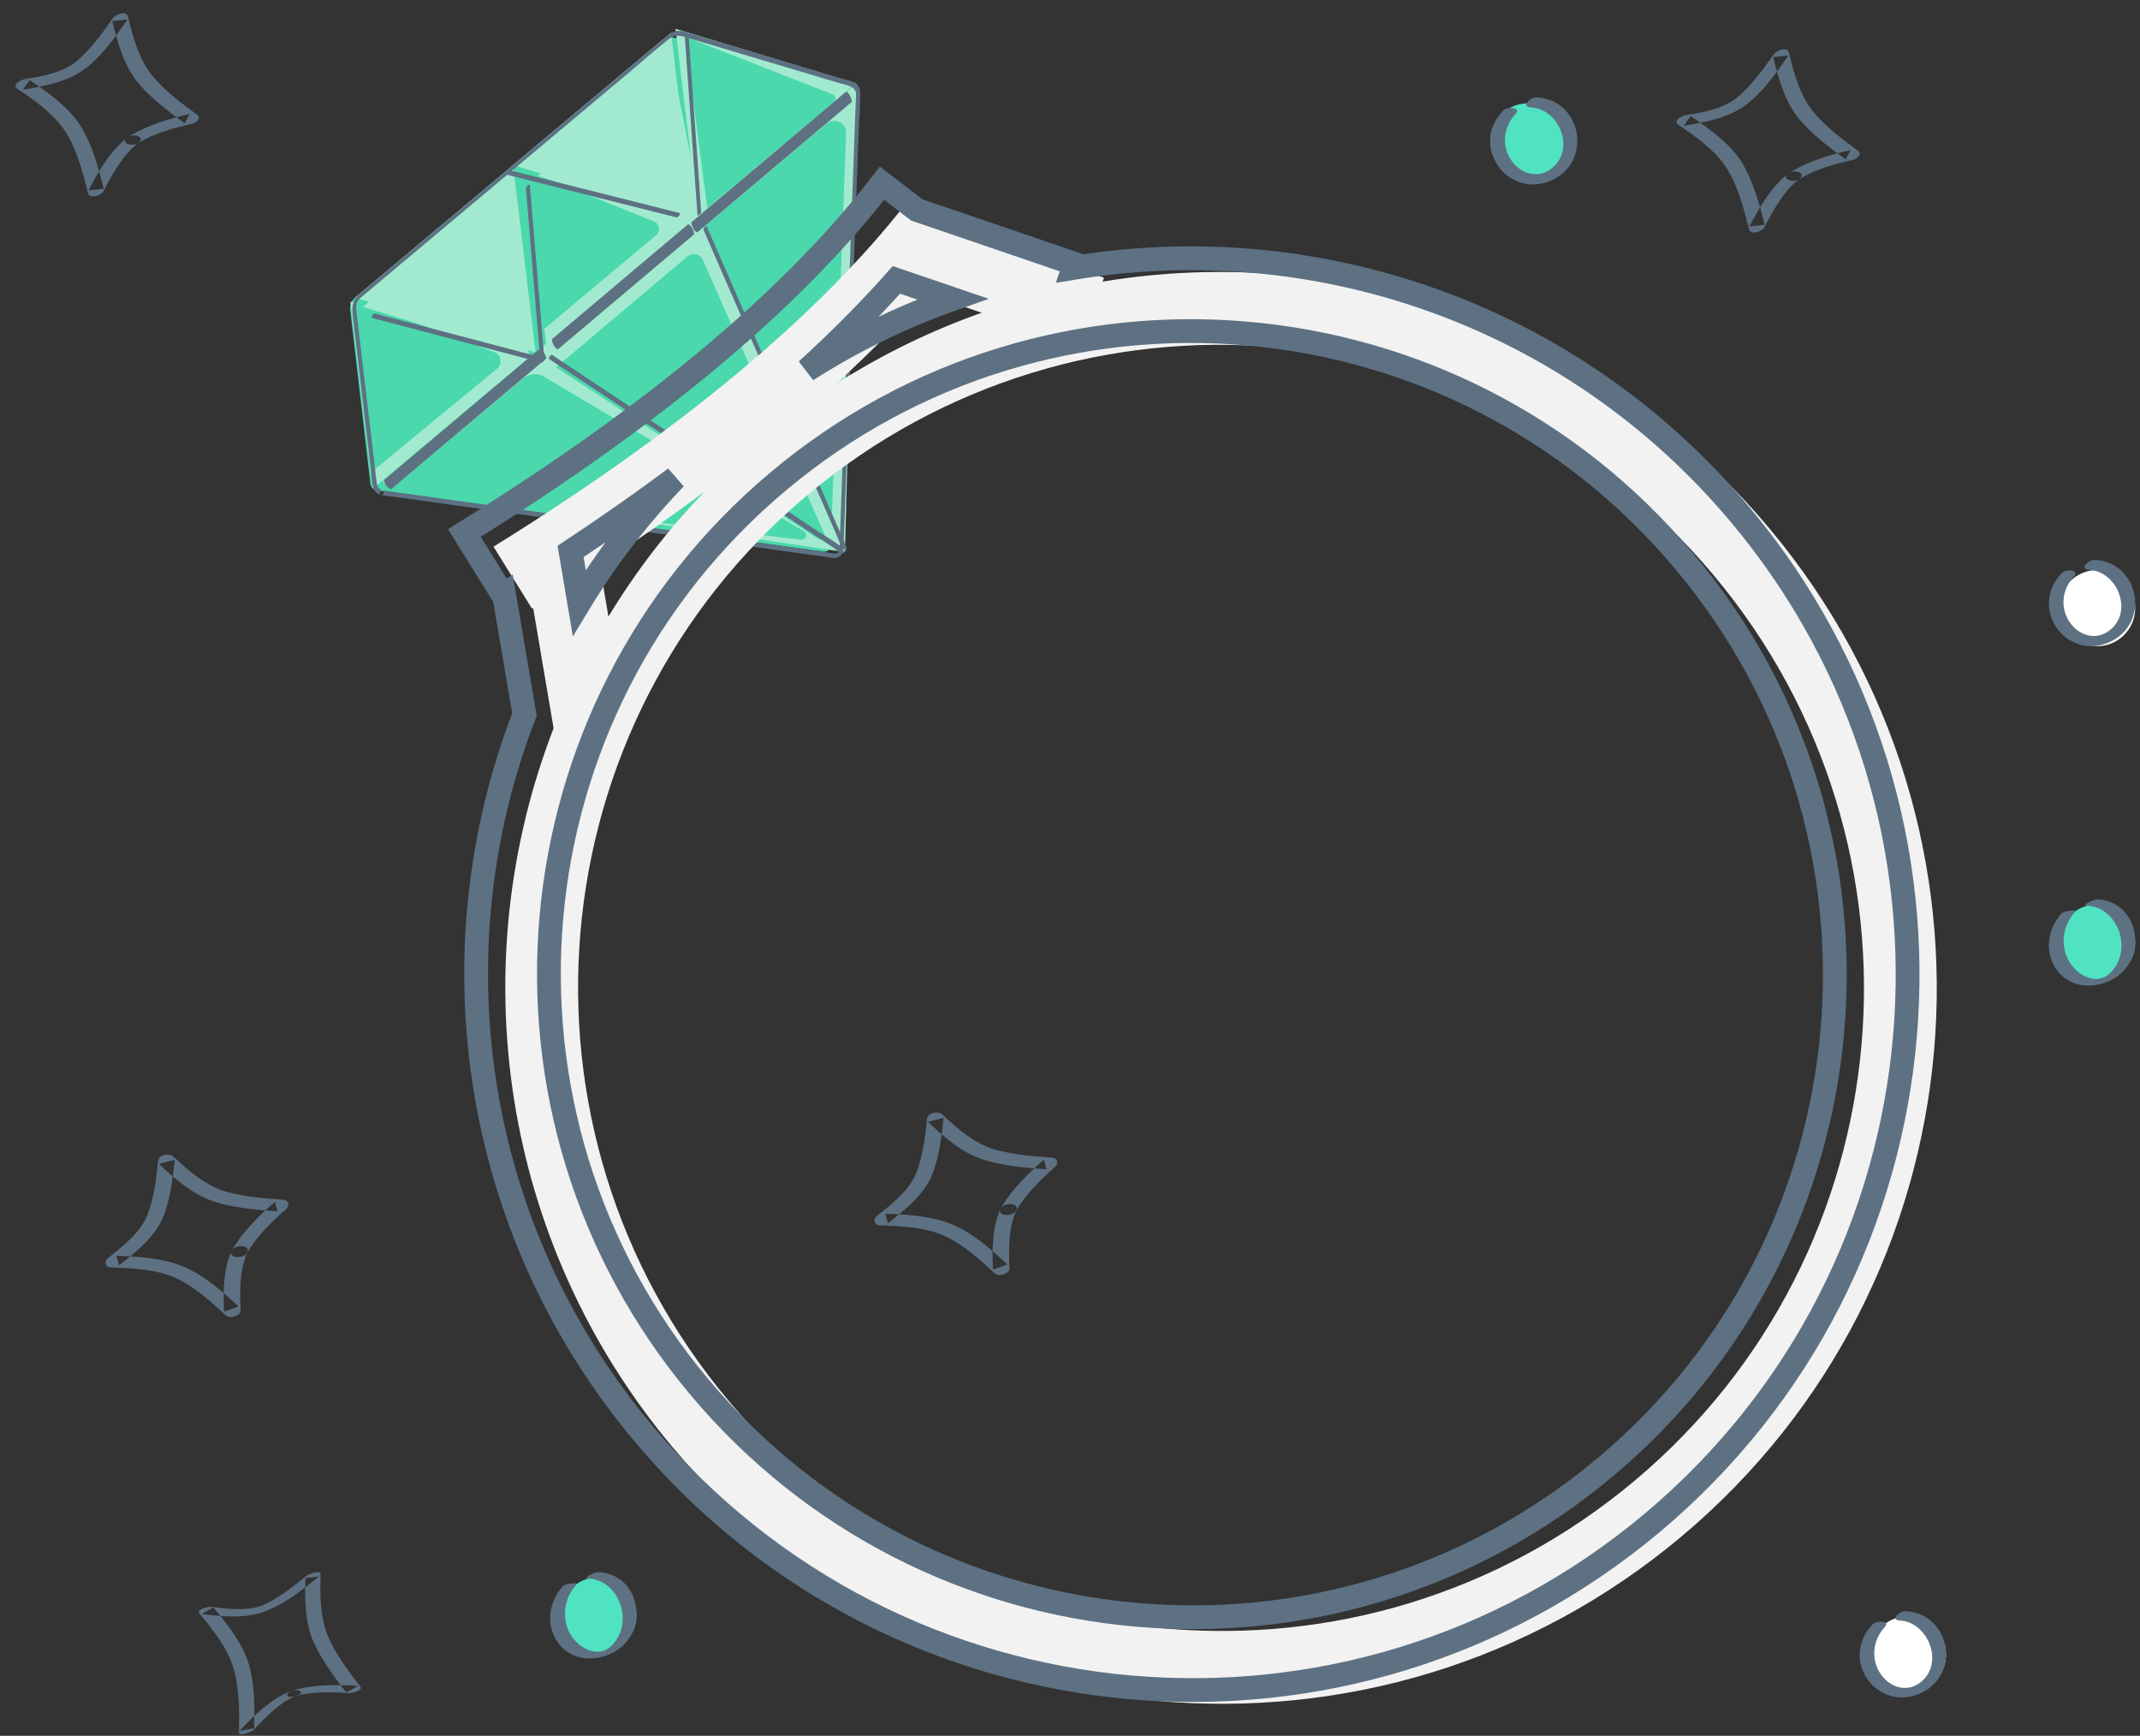 <?xml version="1.0" encoding="UTF-8"?>
<svg width="90px" height="73px" viewBox="0 0 90 73" version="1.1" xmlns="http://www.w3.org/2000/svg" xmlns:xlink="http://www.w3.org/1999/xlink">
    <rect x="0" y="0" width="90" height="73" fill="#333333" stroke="none"/>
    <!-- Generator: Sketch 64 (93537) - https://sketch.com -->
    <title>Illustration/Instant Quote</title>
    <desc>Created with Sketch.</desc>
    <g id="PPC-Page" stroke="none" stroke-width="1" fill="none" fill-rule="evenodd">
        <g id="Jewelcover-Instant-Quote-Page" transform="translate(-1033, -311)">
            <g id="Group-7" transform="translate(833, 244)">
                <g id="paragraph6-copy" transform="translate(198, 34)">
                    <g id="Group-2">
                        <g id="Illustration/Ring" transform="translate(-0, 28)">
                            <g id="Group-2-Copy" stroke-width="1" transform="translate(0.505, -7.832)">
                                <g id="Group" transform="translate(47.653, 48.618) rotate(-40) translate(-47.653, -48.618) translate(17.274, 10.723)">
                                    <g id="shutterstock_1018077709-copy" transform="translate(16.828, 0)">
                                        <path d="M0.087,6.812 L12.822,20.855 C12.914,20.957 13.075,20.957 13.167,20.855 L25.92,6.791 C26.023,6.678 26.036,6.509 25.951,6.381 L21.904,0.266 C21.794,0.1 21.607,0 21.407,0 L4.595,0 C4.394,0 4.207,0.101 4.097,0.267 L0.055,6.402 C-0.029,6.53 -0.016,6.698 0.087,6.812" id="Fill-5" fill="#4AD8AC"></path>
                                        <path d="M0.598,6.658 C0.522,6.658 0.482,6.749 0.533,6.807 L13.491,21.442 L26.5,6.751 C26.539,6.707 26.508,6.637 26.449,6.637 L0.598,6.658" id="Fill-6" fill="#A2EACF"></path>
                                        <path d="M7.812,7.147 L0.51,7.147 L12.407,19.849 C12.548,19.996 12.803,19.858 12.738,19.671 L8.532,7.635 C8.43,7.344 8.14,7.147 7.812,7.147" id="Fill-7" fill="#4AD8AC"></path>
                                        <path d="M17.564,7.291 L13.777,19.662 C13.717,19.861 13.979,20 14.12,19.843 L24.86,7.965 C25.149,7.646 24.913,7.147 24.474,7.147 L17.756,7.153 C17.667,7.153 17.589,7.209 17.564,7.291" id="Fill-8" fill="#4AD8AC"></path>
                                        <polyline id="Fill-9" fill="#A2EACF" points="9.179 6.658 13.51 21.442 17.848 6.637 9.179 6.658"></polyline>
                                        <path d="M9.179,7.676 L12.992,20.306 C13.042,20.462 13.276,20.459 13.321,20.301 L16.813,8.17 C16.887,7.912 16.682,7.657 16.4,7.658 L9.179,7.676" id="Fill-10" fill="#4AD8AC"></path>
                                        <polyline id="Fill-11" fill="#A2EACF" points="0 6.629 4.331 0 8.669 6.637 0 6.629"></polyline>
                                        <path d="M0.51,6.065 L4.492,0 L7.595,5.507 C7.75,5.784 7.554,6.129 7.242,6.126 L0.51,6.065" id="Fill-12" fill="#4AD8AC"></path>
                                        <polyline id="Fill-13" fill="#A2EACF" points="9.179 7.14 13.481 0.511 17.848 7.147 9.179 7.14"></polyline>
                                        <path d="M9.179,6.119 L13.283,0 L16.278,5.63 C16.398,5.855 16.234,6.127 15.978,6.126 L9.179,6.119" id="Fill-14" fill="#4AD8AC"></path>
                                        <polyline id="Fill-15" fill="#A2EACF" points="17.848 6.629 22.179 0 26.517 6.637 17.848 6.629"></polyline>
                                        <path d="M18.358,6.629 L22.277,0.511 L25.475,6.378 C25.538,6.493 25.458,6.637 25.33,6.637 L18.358,6.629" id="Fill-16" fill="#4AD8AC"></path>
                                        <polyline id="Fill-17" fill="#A2EACF" points="21.927 0.008 17.596 6.637 13.258 0 21.927 0.008"></polyline>
                                        <path d="M20.864,1.528 L17.775,7.147 L13.768,1.021 L20.569,1.028 C20.828,1.028 20.99,1.304 20.864,1.528" id="Fill-18" fill="#A2EACF"></path>
                                        <polyline id="Fill-19" fill="#A2EACF" points="13.258 0.008 8.927 6.637 4.589 0 13.258 0.008"></polyline>
                                        <path d="M11.683,1.053 L8.601,6.637 L4.589,0.511 L11.376,0.518 C11.645,0.518 11.815,0.814 11.683,1.053" id="Fill-20" fill="#A2EACF"></path>
                                        <path d="M9.179,7.219 C9.322,7.702 9.464,8.184 9.607,8.666 C9.947,9.82 10.288,10.974 10.628,12.127 C11.035,13.505 11.441,14.883 11.848,16.261 C12.195,17.439 12.543,18.616 12.89,19.793 C13.001,20.167 13.111,20.54 13.221,20.913 C13.261,21.049 13.283,21.263 13.359,21.383 C13.428,21.49 13.617,21.437 13.675,21.337 C13.697,21.299 13.704,21.239 13.716,21.197 C13.796,20.927 13.876,20.657 13.955,20.387 C14.267,19.331 14.578,18.276 14.89,17.22 C15.293,15.853 15.697,14.486 16.1,13.119 C16.47,11.866 16.839,10.614 17.209,9.362 C17.412,8.673 17.616,7.984 17.819,7.296 C17.828,7.263 17.838,7.231 17.848,7.199 C17.858,7.161 17.661,7.185 17.646,7.236 C17.507,7.707 17.368,8.177 17.229,8.647 C16.896,9.776 16.563,10.904 16.23,12.033 C15.828,13.397 15.425,14.761 15.022,16.126 C14.675,17.303 14.328,18.48 13.98,19.657 C13.867,20.042 13.753,20.426 13.64,20.811 C13.589,20.981 13.495,21.18 13.478,21.358 C13.476,21.378 13.46,21.395 13.45,21.41 C13.481,21.393 13.512,21.377 13.543,21.361 C13.606,21.341 13.185,20.04 13.158,19.95 C12.825,18.82 12.491,17.691 12.158,16.561 C11.755,15.197 11.353,13.833 10.95,12.47 C10.602,11.288 10.253,10.106 9.904,8.925 C9.788,8.532 9.673,8.14 9.557,7.748 C9.521,7.626 9.485,7.505 9.449,7.383 C9.434,7.331 9.425,7.233 9.392,7.188 C9.388,7.182 9.387,7.17 9.384,7.163 C9.371,7.119 9.167,7.177 9.179,7.219" id="Fill-21" fill="#5D7183"></path>
                                        <path d="M22.228,0.557 C21.737,1.234 21.246,1.911 20.755,2.589 C19.971,3.67 19.187,4.752 18.403,5.834 C18.221,6.085 18.039,6.336 17.857,6.587 C17.803,6.661 18.019,6.644 18.058,6.59 C18.549,5.913 19.04,5.236 19.531,4.559 C20.315,3.477 21.099,2.395 21.883,1.314 C22.065,1.063 22.247,0.812 22.429,0.561 C22.483,0.486 22.266,0.503 22.228,0.557" id="Fill-22" fill="#5D7183"></path>
                                        <path d="M17.336,6.053 C16.844,5.373 16.352,4.692 15.86,4.012 C15.079,2.933 14.299,1.854 13.518,0.774 C13.336,0.523 13.154,0.271 12.972,0.02 C12.932,-0.036 12.726,0.04 12.751,0.074 C13.243,0.754 13.735,1.434 14.226,2.114 C15.007,3.193 15.788,4.273 16.569,5.352 C16.751,5.604 16.933,5.855 17.114,6.107 C17.154,6.162 17.361,6.087 17.336,6.053" id="Fill-23" fill="#5D7183"></path>
                                        <path d="M13.043,1.102 C12.57,1.772 12.096,2.442 11.622,3.113 C10.866,4.183 10.11,5.253 9.354,6.323 C9.178,6.572 9.003,6.82 8.827,7.068 C8.895,7.057 8.962,7.045 9.029,7.034 C8.553,6.36 8.077,5.687 7.601,5.013 C6.841,3.939 6.082,2.865 5.323,1.79 C5.148,1.543 4.973,1.296 4.798,1.048 C4.75,0.98 4.542,1.052 4.599,1.133 C5.075,1.807 5.552,2.48 6.028,3.154 C6.787,4.228 7.546,5.302 8.306,6.377 C8.48,6.624 8.655,6.871 8.83,7.119 C8.873,7.18 8.999,7.131 9.032,7.084 C9.505,6.414 9.979,5.744 10.453,5.074 C11.209,4.003 11.965,2.933 12.721,1.863 C12.897,1.615 13.072,1.366 13.248,1.118 C13.309,1.031 13.09,1.036 13.043,1.102" id="Fill-24" fill="#5D7183"></path>
                                        <path d="M9.087,6.637 C8.135,6.639 7.184,6.642 6.232,6.644 C4.713,6.648 3.194,6.651 1.675,6.655 C1.323,6.656 0.972,6.657 0.62,6.658 C0.498,6.658 0.458,7.148 0.602,7.147 C1.554,7.145 2.505,7.143 3.457,7.14 C4.976,7.137 6.495,7.133 8.014,7.129 C8.366,7.128 8.717,7.127 9.069,7.126 C9.191,7.126 9.231,6.637 9.087,6.637" id="Fill-25" fill="#5D7183"></path>
                                        <path d="M17.277,6.637 C16.437,6.639 15.597,6.642 14.756,6.644 C13.418,6.648 12.08,6.652 10.741,6.656 C10.435,6.657 10.129,6.658 9.823,6.659 C9.734,6.659 9.614,7.148 9.75,7.147 C10.59,7.145 11.43,7.143 12.271,7.14 C13.609,7.136 14.947,7.132 16.285,7.128 C16.592,7.128 16.898,7.127 17.204,7.126 C17.293,7.125 17.413,6.637 17.277,6.637" id="Fill-26" fill="#5D7183"></path>
                                        <path d="M25.945,6.637 C24.992,6.64 24.039,6.643 23.086,6.645 C21.567,6.65 20.047,6.654 18.528,6.659 C18.178,6.66 17.829,6.661 17.479,6.662 C17.393,6.662 17.258,7.148 17.4,7.147 C18.353,7.145 19.306,7.142 20.259,7.139 C21.778,7.134 23.298,7.13 24.817,7.125 C25.167,7.124 25.516,7.123 25.866,7.122 C25.952,7.122 26.087,6.637 25.945,6.637" id="Fill-27" fill="#5D7183"></path>
                                        <path d="M0.083,7.052 C0.466,7.476 0.849,7.901 1.232,8.325 C2.163,9.355 3.093,10.386 4.023,11.416 C5.188,12.706 6.353,13.997 7.518,15.287 C8.59,16.474 9.662,17.662 10.734,18.849 C11.401,19.588 12.068,20.327 12.736,21.066 C12.862,21.206 13.008,21.433 13.212,21.442 C13.45,21.452 13.599,21.223 13.741,21.065 C14.401,20.335 15.061,19.604 15.72,18.873 C16.788,17.69 17.856,16.507 18.925,15.324 C20.091,14.033 21.257,12.741 22.423,11.449 C23.36,10.411 24.297,9.373 25.235,8.335 C25.628,7.899 26.06,7.478 26.425,7.017 C26.695,6.674 26.303,6.277 26.115,5.991 C25.716,5.386 25.317,4.781 24.918,4.175 C24.112,2.951 23.305,1.728 22.499,0.504 C22.43,0.4 22.367,0.284 22.277,0.197 C22.123,0.048 21.928,0.005 21.722,0.004 C21.451,0.002 21.181,0.004 20.91,0.004 C19.641,0.004 18.371,0.004 17.102,0.004 C15.382,0.004 13.662,0.004 11.942,0.004 C10.369,0.004 8.796,0.004 7.223,0.004 C6.417,0.004 5.612,-0.005 4.806,0.004 C4.416,0.008 4.208,0.236 4.014,0.531 C3.687,1.029 3.36,1.528 3.033,2.026 C2.163,3.353 1.293,4.679 0.423,6.006 C0.238,6.289 -0.177,6.711 0.083,7.052 C0.139,7.126 0.337,7.045 0.273,6.962 C0.12,6.76 0.244,6.603 0.354,6.436 C0.478,6.246 0.602,6.057 0.726,5.868 C1.135,5.245 1.544,4.621 1.953,3.997 C2.716,2.835 3.478,1.672 4.241,0.509 C4.364,0.322 4.474,0.167 4.734,0.153 C4.781,0.151 4.829,0.153 4.876,0.153 C5.196,0.153 5.516,0.153 5.837,0.153 C7.139,0.153 8.441,0.153 9.742,0.153 C11.443,0.153 13.144,0.153 14.845,0.153 C16.368,0.153 17.89,0.153 19.413,0.153 C20.178,0.153 20.949,0.127 21.714,0.153 C22.082,0.166 22.225,0.466 22.401,0.734 C22.76,1.278 23.118,1.823 23.477,2.367 C24.315,3.639 25.153,4.911 25.991,6.183 C26.138,6.405 26.444,6.716 26.233,6.977 C26.1,7.143 25.946,7.296 25.804,7.453 C25.067,8.269 24.331,9.085 23.594,9.901 C22.509,11.102 21.424,12.304 20.34,13.506 C19.208,14.759 18.076,16.013 16.944,17.267 C16.066,18.239 15.188,19.212 14.31,20.184 C14.062,20.459 13.813,20.735 13.564,21.01 C13.462,21.123 13.338,21.355 13.164,21.24 C13.026,21.148 12.906,20.954 12.797,20.833 C12.506,20.511 12.215,20.189 11.924,19.866 C10.995,18.837 10.065,17.808 9.136,16.778 C7.997,15.517 6.859,14.256 5.72,12.995 C4.661,11.821 3.601,10.648 2.541,9.474 C1.878,8.74 1.215,8.005 0.552,7.271 C0.459,7.168 0.366,7.065 0.273,6.962 C0.211,6.893 0.014,6.976 0.083,7.052" id="Fill-28" fill="#5D7183"></path>
                                    </g>
                                    <path d="M19.144,11.765 C28.295,13.079 35.83,13.102 41.734,11.855 L42.054,11.786 L42.452,13.587 L46.085,19.6 L45.933,19.692 C54.797,24.932 60.742,34.594 60.742,45.646 C60.742,62.281 47.272,75.767 30.655,75.767 C14.039,75.767 0.569,62.281 0.569,45.646 C0.569,34.267 6.871,24.363 16.171,19.239 L18.768,14.805 L18.71,14.798 L19.144,11.765 Z M30.655,18.588 C15.729,18.588 3.629,30.702 3.629,45.646 C3.629,60.59 15.729,72.704 30.655,72.704 C45.582,72.704 57.682,60.59 57.682,45.646 C57.682,30.702 45.582,18.588 30.655,18.588 Z M35.104,15.755 L34.578,15.779 C36.875,16.078 39.091,16.637 41.196,17.425 L39.906,15.291 C38.387,15.516 36.786,15.67 35.104,15.755 Z M22.067,15.231 L20.956,17.124 C23.02,16.421 25.184,15.936 27.421,15.697 C25.703,15.598 23.918,15.443 22.067,15.231 Z" id="Combined-Shape-Copy" fill="#F2F2F2" fill-rule="nonzero"></path>
                                    <path d="M18.575,10.535 C27.726,11.849 35.261,11.872 41.165,10.625 L41.485,10.556 L41.883,12.357 L45.516,18.369 L45.364,18.461 C54.228,23.702 60.173,33.364 60.173,44.416 C60.173,61.051 46.703,74.537 30.087,74.537 C13.47,74.537 0,61.051 0,44.416 C0,33.037 6.302,23.132 15.602,18.009 L18.199,13.575 L18.141,13.567 L18.575,10.535 Z M30.087,17.358 C15.16,17.358 3.06,29.472 3.06,44.416 C3.06,59.359 15.16,71.474 30.087,71.474 C45.013,71.474 57.113,59.359 57.113,44.416 C57.113,29.472 45.013,17.358 30.087,17.358 Z M34.535,14.525 L34.009,14.548 C36.306,14.848 38.523,15.407 40.627,16.195 L39.337,14.061 C37.818,14.285 36.217,14.44 34.535,14.525 Z M21.498,14.001 L20.387,15.894 C22.451,15.191 24.615,14.706 26.853,14.467 C25.134,14.368 23.349,14.212 21.498,14.001 Z" id="Combined-Shape" stroke="#5D7183" fill-rule="nonzero"></path>
                                </g>
                            </g>
                            <g id="Fill-33" stroke-width="1" transform="translate(6.442, 53.558)" fill="#5D7183">
                                <path d="M5.303,4.041 C4.943,4.82 4.947,5.765 4.98,6.601 C5.183,6.53 5.386,6.459 5.59,6.388 C4.92,5.767 4.168,5.092 3.306,4.721 C2.443,4.35 1.389,4.287 0.452,4.254 C0.49,4.388 0.528,4.522 0.566,4.655 C1.256,4.118 2.055,3.473 2.397,2.674 C2.722,1.913 2.818,1.031 2.905,0.22 C2.685,0.276 2.465,0.331 2.245,0.387 C2.914,1.027 3.7,1.714 4.624,1.995 C5.455,2.248 6.367,2.325 7.234,2.385 C7.196,2.252 7.158,2.118 7.12,1.985 C6.434,2.589 5.748,3.255 5.303,4.041 C5.118,4.369 5.812,4.39 5.961,4.126 C6.353,3.433 6.975,2.832 7.58,2.298 C7.739,2.158 7.73,1.916 7.466,1.897 C6.697,1.843 5.899,1.775 5.154,1.583 C4.269,1.354 3.502,0.702 2.87,0.097 C2.692,-0.075 2.24,-0.018 2.21,0.263 C2.132,0.996 2.04,1.77 1.785,2.468 C1.505,3.235 0.754,3.837 0.107,4.342 C-0.062,4.473 -0.036,4.734 0.221,4.743 C1.112,4.774 2.138,4.819 2.949,5.189 C3.741,5.551 4.442,6.194 5.065,6.771 C5.219,6.914 5.684,6.786 5.675,6.558 C5.645,5.773 5.623,4.856 5.961,4.126 C6.121,3.781 5.431,3.764 5.303,4.041" id="Fill-30"></path>
                            </g>
                            <g id="Fill-33-Copy-2" stroke-width="1" transform="translate(38.779, 51.789)" fill="#5D7183">
                                <path d="M5.303,4.041 C4.943,4.82 4.947,5.765 4.98,6.601 C5.183,6.53 5.386,6.459 5.59,6.388 C4.92,5.767 4.168,5.092 3.306,4.721 C2.443,4.35 1.389,4.287 0.452,4.254 C0.49,4.388 0.528,4.522 0.566,4.655 C1.256,4.118 2.055,3.473 2.397,2.674 C2.722,1.913 2.818,1.031 2.905,0.22 C2.685,0.276 2.465,0.331 2.245,0.387 C2.914,1.027 3.7,1.714 4.624,1.995 C5.455,2.248 6.367,2.325 7.234,2.385 C7.196,2.252 7.158,2.118 7.12,1.985 C6.434,2.589 5.748,3.255 5.303,4.041 C5.118,4.369 5.812,4.39 5.961,4.126 C6.353,3.433 6.975,2.832 7.58,2.298 C7.739,2.158 7.73,1.916 7.466,1.897 C6.697,1.843 5.899,1.775 5.154,1.583 C4.269,1.354 3.502,0.702 2.87,0.097 C2.692,-0.075 2.24,-0.018 2.21,0.263 C2.132,0.996 2.04,1.77 1.785,2.468 C1.505,3.235 0.754,3.837 0.107,4.342 C-0.062,4.473 -0.036,4.734 0.221,4.743 C1.112,4.774 2.138,4.819 2.949,5.189 C3.741,5.551 4.442,6.194 5.065,6.771 C5.219,6.914 5.684,6.786 5.675,6.558 C5.645,5.773 5.623,4.856 5.961,4.126 C6.121,3.781 5.431,3.764 5.303,4.041" id="Fill-30"></path>
                            </g>
                            <path d="M14.246,76.116 C13.409,76.433 12.693,77.132 12.077,77.789 C12.28,77.754 12.484,77.719 12.687,77.684 C12.706,76.788 12.717,75.79 12.447,74.932 C12.175,74.072 11.539,73.28 10.979,72.604 C10.811,72.695 10.644,72.786 10.476,72.876 C11.333,72.989 12.31,73.077 13.139,72.77 C13.965,72.463 14.724,71.857 15.414,71.301 C15.225,71.323 15.035,71.344 14.846,71.366 C14.813,72.276 14.828,73.307 15.221,74.135 C15.568,74.866 16.072,75.542 16.559,76.175 C16.727,76.084 16.894,75.994 17.061,75.903 C16.158,75.842 15.208,75.836 14.329,76.087 C13.957,76.194 14.014,76.445 14.393,76.337 C15.113,76.131 15.915,76.157 16.655,76.207 C16.74,76.213 17.293,76.112 17.158,75.935 C16.659,75.287 16.129,74.595 15.802,73.832 C15.46,73.034 15.453,72.048 15.485,71.186 C15.491,71.014 14.973,71.207 14.917,71.252 C14.381,71.684 13.812,72.136 13.202,72.441 C12.507,72.789 11.629,72.671 10.882,72.572 C10.798,72.561 10.241,72.677 10.38,72.844 C10.957,73.539 11.603,74.343 11.846,75.244 C12.07,76.074 12.067,77.007 12.049,77.864 C12.045,78.055 12.604,77.818 12.66,77.759 C13.172,77.214 13.781,76.572 14.477,76.309 C14.901,76.148 14.506,76.017 14.246,76.116" id="Fill-34" fill="#5D7183"></path>
                            <g id="Group-2-Copy-2" stroke-width="1" transform="translate(25.137, 71.116)">
                                <path d="M3.629,1.799 C3.638,2.683 2.928,3.407 2.044,3.416 C1.16,3.424 0.436,2.714 0.427,1.83 C0.418,0.946 1.128,0.222 2.012,0.214 C2.897,0.205 3.62,0.915 3.629,1.799" id="Fill-35" fill="#50E3C2"></path>
                                <path d="M1.617,0.27 C2.888,0.331 3.562,2.106 2.592,3.085 C2.001,3.681 1.12,3.171 0.796,2.512 C0.47,1.847 0.62,1.064 1.092,0.538 C1.213,0.403 0.632,0.481 0.527,0.597 C-0.088,1.283 -0.213,2.33 0.413,3.071 C0.943,3.7 1.783,3.746 2.478,3.463 C4.218,2.754 3.92,0.092 2.026,0 C1.896,-0.006 1.316,0.255 1.617,0.27" id="Fill-36" fill="#5D7183"></path>
                            </g>
                            <g id="Group-4" stroke-width="1" transform="translate(80.211, 72.758)">
                                <path d="M3.629,1.799 C3.638,2.683 2.928,3.407 2.044,3.416 C1.159,3.424 0.436,2.714 0.427,1.83 C0.418,0.946 1.128,0.222 2.012,0.214 C2.897,0.205 3.62,0.915 3.629,1.799" id="Fill-41" fill="#FFFFFF"></path>
                                <path d="M1.688,0.394 C2.884,0.45 3.609,2.24 2.511,3.028 C1.912,3.458 1.165,3.153 0.815,2.537 C0.468,1.926 0.581,1.179 1.049,0.676 C1.309,0.397 0.698,0.386 0.543,0.553 C-0.881,2.082 0.748,4.235 2.522,3.469 C4.302,2.7 3.813,0.088 1.927,0 C1.677,-0.011 1.265,0.375 1.688,0.394" id="Fill-42" fill="#5D7183"></path>
                            </g>
                            <g id="Group-3" stroke-width="1" transform="translate(88.168, 28.547)">
                                <path d="M3.629,2.012 C3.638,2.897 2.928,3.62 2.044,3.629 C1.16,3.638 0.436,2.928 0.427,2.044 C0.418,1.16 1.128,0.436 2.012,0.427 C2.897,0.418 3.62,1.128 3.629,2.012" id="Fill-47" fill="#FFFFFF"></path>
                                <path d="M1.692,0.42 C2.908,0.476 3.607,2.264 2.472,3.021 C1.883,3.413 1.16,3.124 0.815,2.526 C0.466,1.921 0.587,1.192 1.053,0.696 C1.318,0.414 0.709,0.371 0.541,0.55 C-0.878,2.06 0.745,4.242 2.526,3.468 C4.3,2.697 3.814,0.088 1.924,0 C1.656,-0.012 1.269,0.4 1.692,0.42" id="Fill-48" fill="#5D7183"></path>
                            </g>
                            <g id="Group-2" stroke-width="1" transform="translate(88.168, 42.821)">
                                <path d="M3.629,1.799 C3.638,2.683 2.928,3.407 2.044,3.416 C1.16,3.424 0.436,2.714 0.427,1.83 C0.418,0.946 1.128,0.222 2.012,0.214 C2.897,0.205 3.62,0.915 3.629,1.799" id="Fill-35" fill="#50E3C2"></path>
                                <path d="M1.617,0.27 C2.888,0.331 3.562,2.106 2.592,3.085 C2.001,3.681 1.12,3.171 0.796,2.512 C0.47,1.847 0.62,1.064 1.092,0.538 C1.213,0.403 0.632,0.481 0.527,0.597 C-0.088,1.283 -0.213,2.33 0.413,3.071 C0.943,3.7 1.783,3.746 2.478,3.463 C4.218,2.754 3.92,0.092 2.026,0 C1.896,-0.006 1.316,0.255 1.617,0.27" id="Fill-36" fill="#5D7183"></path>
                            </g>
                            <path d="M77.23,12.284 C76.506,12.83 75.997,13.716 75.574,14.523 C75.788,14.5 76.001,14.477 76.215,14.454 C75.991,13.563 75.729,12.596 75.244,11.817 C74.743,11.012 73.864,10.4 73.103,9.885 C73.005,10.02 72.907,10.155 72.808,10.29 C73.665,10.151 74.642,9.973 75.37,9.452 C76.11,8.922 76.689,8.078 77.218,7.332 C77.005,7.355 76.791,7.378 76.578,7.401 C76.788,8.3 77.08,9.31 77.675,10.018 C78.223,10.67 78.943,11.205 79.62,11.701 C79.689,11.572 79.757,11.443 79.826,11.314 C78.937,11.516 78.013,11.788 77.23,12.284 C76.85,12.526 77.41,12.699 77.654,12.545 C78.333,12.114 79.159,11.899 79.931,11.723 C80.081,11.689 80.338,11.483 80.136,11.335 C79.488,10.86 78.807,10.354 78.283,9.731 C77.712,9.053 77.439,8.081 77.237,7.216 C77.169,6.927 76.695,7.145 76.596,7.285 C76.15,7.914 75.664,8.599 75.073,9.088 C74.483,9.577 73.613,9.728 72.882,9.846 C72.74,9.869 72.333,10.079 72.587,10.251 C73.322,10.748 74.153,11.327 74.636,12.104 C75.097,12.845 75.342,13.79 75.556,14.639 C75.624,14.908 76.109,14.736 76.196,14.57 C76.57,13.856 77.014,13.027 77.654,12.545 C78.016,12.272 77.467,12.106 77.23,12.284" id="Fill-32" fill="#5D7183"></path>
                            <path d="M7.378,10.769 C6.654,11.314 6.144,12.2 5.722,13.007 C5.935,12.984 6.149,12.961 6.362,12.938 C6.138,12.047 5.876,11.08 5.391,10.302 C4.89,9.497 4.012,8.884 3.251,8.37 C3.152,8.504 3.054,8.639 2.955,8.774 C3.812,8.636 4.79,8.457 5.517,7.936 C6.257,7.406 6.836,6.562 7.366,5.816 C7.152,5.839 6.939,5.862 6.725,5.885 C6.936,6.784 7.228,7.795 7.823,8.502 C8.371,9.154 9.09,9.689 9.768,10.185 C9.836,10.056 9.905,9.927 9.973,9.798 C9.084,10 8.16,10.272 7.378,10.769 C6.997,11.01 7.557,11.184 7.801,11.029 C8.48,10.598 9.307,10.383 10.078,10.207 C10.229,10.173 10.485,9.967 10.284,9.819 C9.636,9.345 8.955,8.839 8.43,8.215 C7.86,7.537 7.587,6.565 7.384,5.7 C7.317,5.411 6.843,5.63 6.744,5.769 C6.297,6.398 5.811,7.083 5.221,7.572 C4.63,8.061 3.761,8.212 3.029,8.331 C2.887,8.354 2.48,8.564 2.734,8.735 C3.47,9.232 4.3,9.811 4.784,10.588 C5.245,11.329 5.49,12.274 5.703,13.123 C5.771,13.392 6.257,13.22 6.344,13.054 C6.718,12.341 7.161,11.511 7.801,11.029 C8.163,10.756 7.614,10.59 7.378,10.769" id="Fill-32-Copy" fill="#5D7183"></path>
                            <path d="M67.832,10.911 C67.84,11.783 67.14,12.497 66.268,12.505 C65.396,12.514 64.682,11.814 64.674,10.942 C64.665,10.07 65.365,9.356 66.237,9.347 C67.109,9.339 67.823,10.039 67.832,10.911" id="Fill-39" fill="#50E3C2"></path>
                            <path d="M66.382,9.518 C67.609,9.575 68.315,11.38 67.169,12.144 C66.574,12.54 65.844,12.248 65.496,11.644 C65.144,11.034 65.266,10.298 65.736,9.798 C66.004,9.512 65.39,9.469 65.219,9.65 C63.788,11.174 65.426,13.376 67.224,12.595 C69.014,11.817 68.524,9.183 66.615,9.095 C66.345,9.083 65.954,9.499 66.382,9.518" id="Fill-46" fill="#5D7183"></path>
                        </g>
                    </g>
                </g>
            </g>
        </g>
    </g>
</svg>